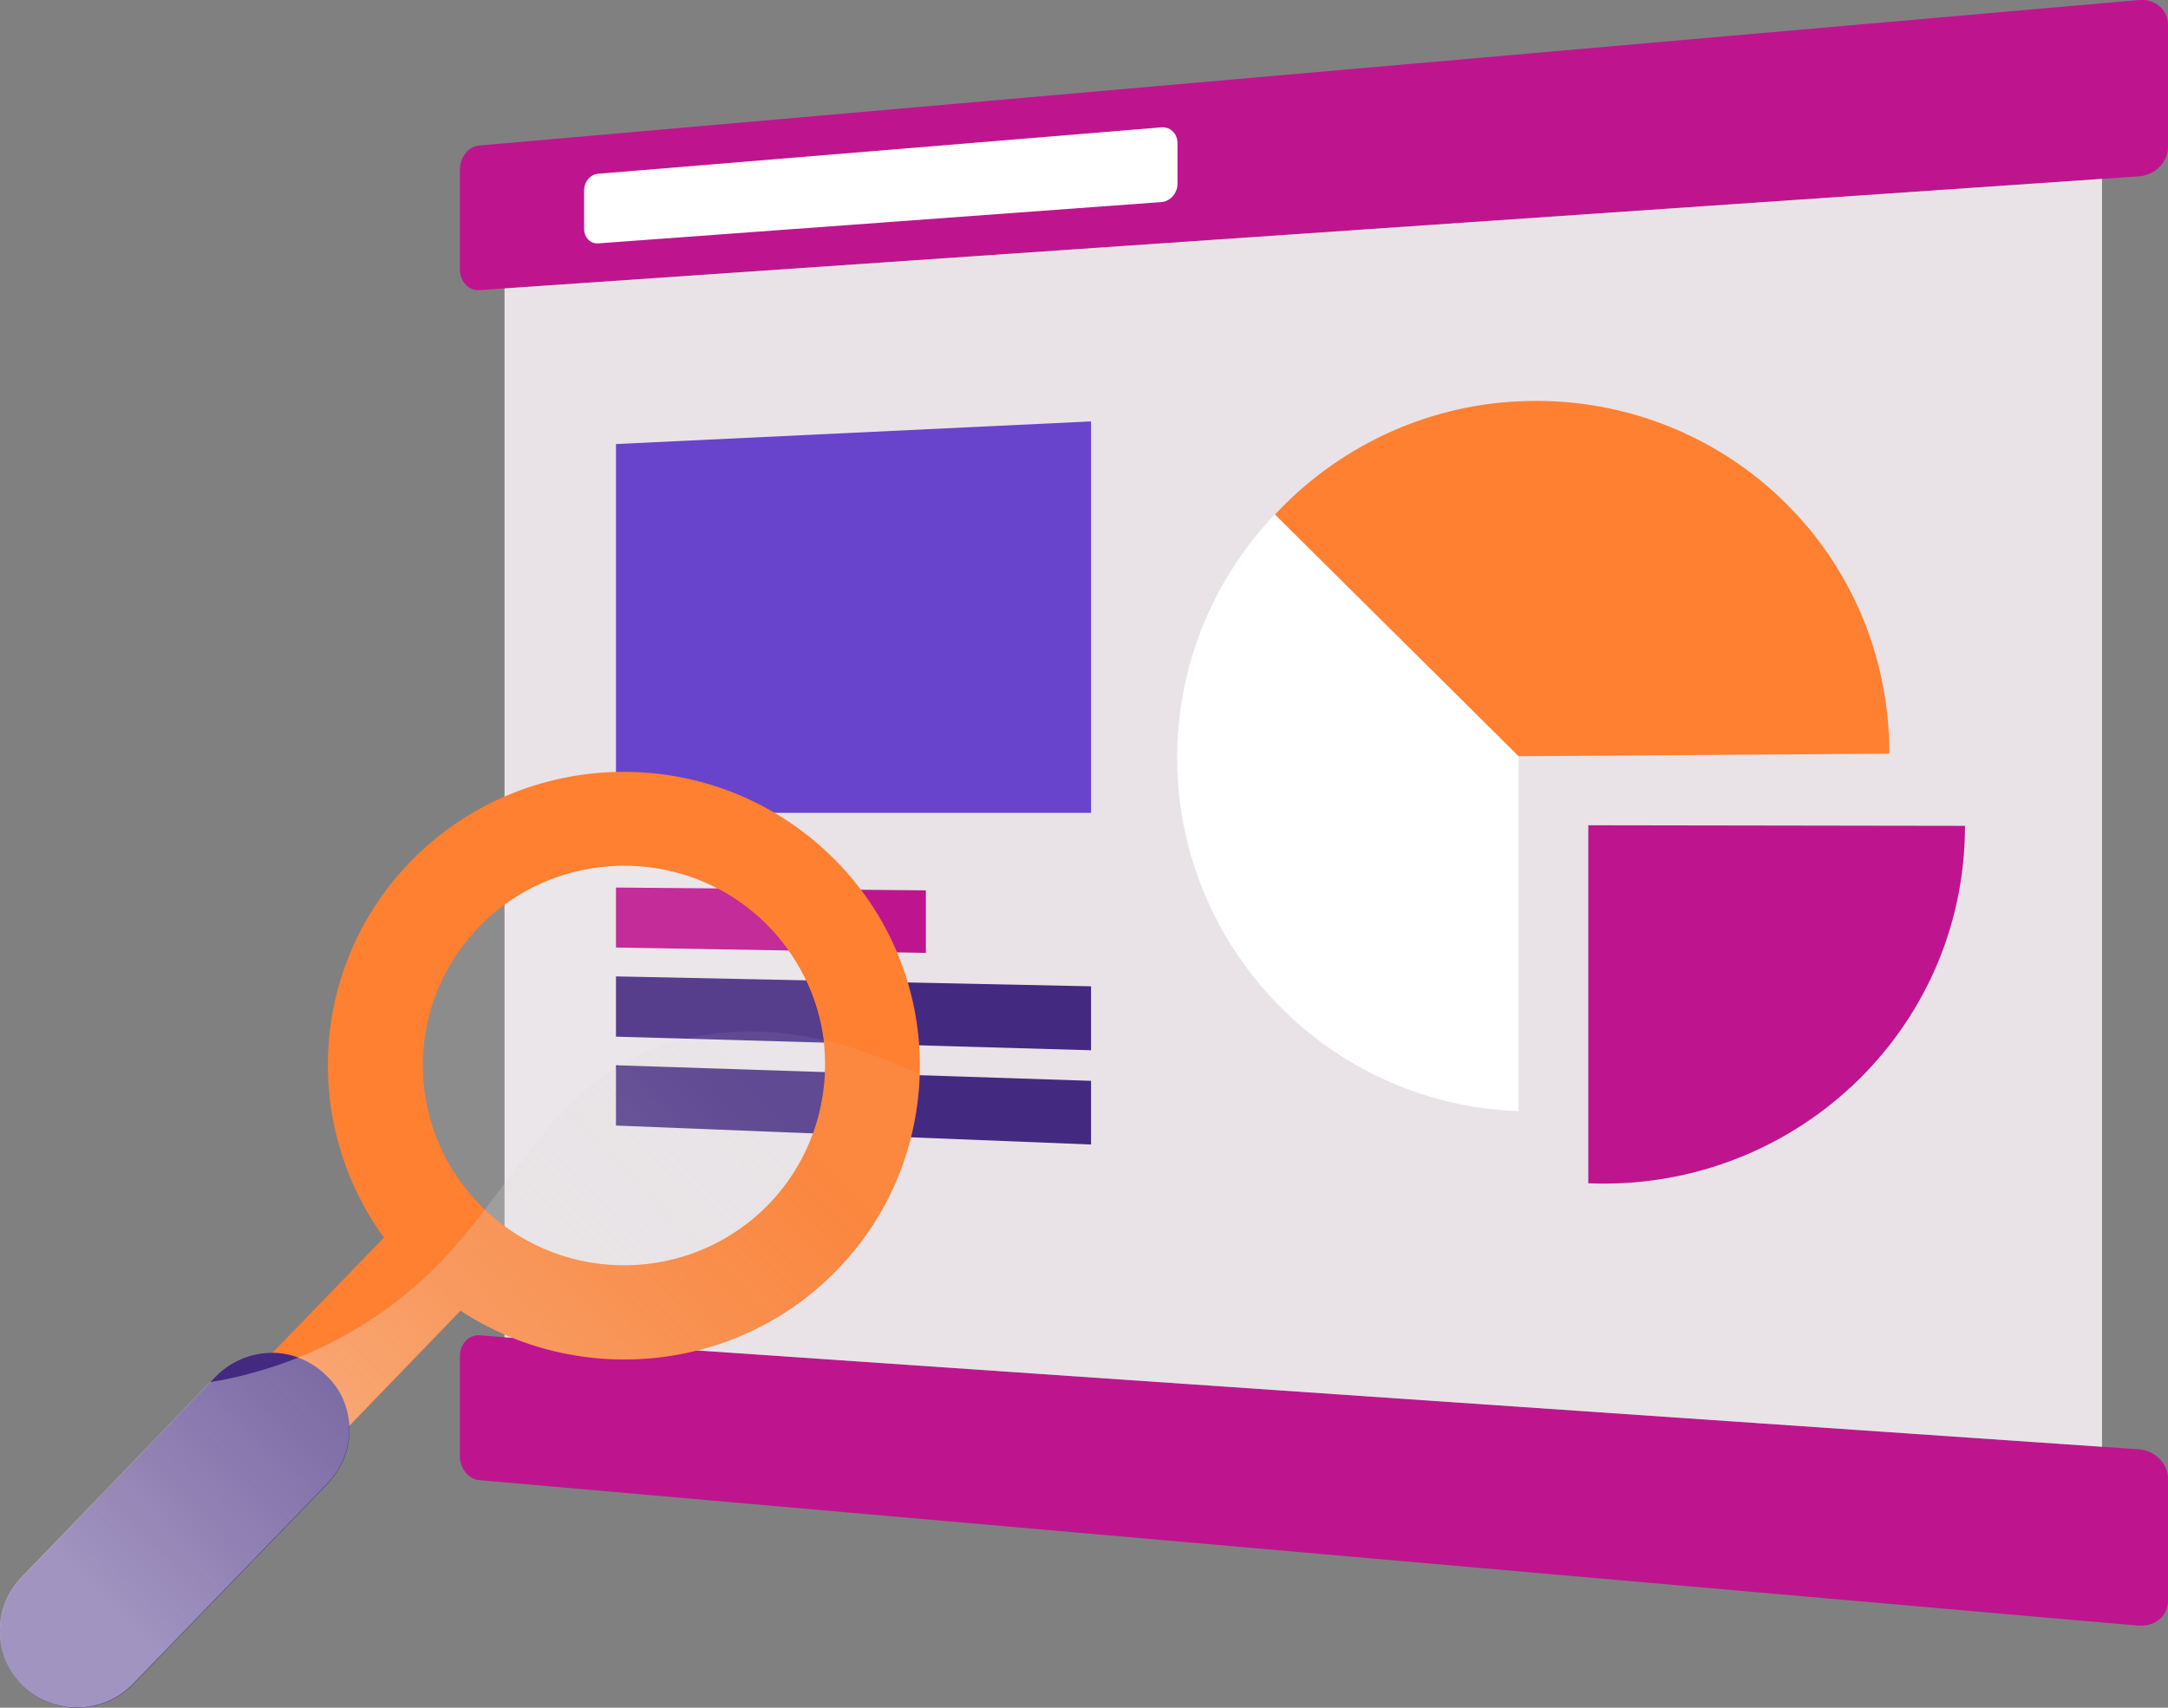 <svg width="132" height="104" viewBox="0 0 132 104" fill="none" xmlns="http://www.w3.org/2000/svg">
<rect x="0" y="0" width="132" height="104" fill="#808080" stroke="none"/>
<g clip-path="url(#clip0)">
<path d="M130.234 10.739L29.194 17.667C28.537 17.719 28 17.15 28 16.392V10.308C28 9.566 28.537 8.912 29.194 8.86L130.234 0.001C131.204 -0.085 132 0.587 132 1.5V8.963C132 9.877 131.204 10.669 130.234 10.739Z" fill="#BE158F"/>
<path d="M132 90.037V97.501C132 98.414 131.204 99.069 130.217 99L125.422 98.586L107.142 96.983L29.194 90.141C28.537 90.089 28 89.434 28 88.676V82.592C28 81.851 28.537 81.282 29.194 81.316L30.718 81.437L108.181 86.746L126.911 88.038L128.001 88.107L130.217 88.262C131.204 88.331 132 89.124 132 90.037Z" fill="#BE158F"/>
<path d="M127.984 10.893L30.718 17.563V81.437L127.984 88.107V10.893Z" fill="#E9E3E7"/>
<path d="M70.704 12.306L36.413 14.822C35.946 14.857 35.565 14.46 35.565 13.943V11.599C35.565 11.065 35.946 10.617 36.413 10.582L70.704 7.756C71.241 7.704 71.691 8.135 71.691 8.704V11.203C71.691 11.772 71.241 12.272 70.704 12.306Z" fill="white"/>
<path d="M66.429 49.5H37.503V27.042L66.429 25.663V49.5Z" fill="#6844CC"/>
<path d="M56.371 58.031L37.503 57.704V54.05L56.371 54.222V58.031Z" fill="#BE158F"/>
<path d="M66.429 63.96L37.503 63.133V59.462L66.429 60.065V63.96Z" fill="#442981"/>
<path d="M66.429 69.7L37.503 68.545V64.874L66.429 65.822V69.7Z" fill="#442981"/>
<path d="M92.463 46.053V67.666C80.814 67.27 71.674 57.618 71.674 46.173C71.674 40.451 73.907 35.229 77.628 31.317L92.463 46.053Z" fill="white"/>
<path d="M119.64 50.293C119.64 62.806 109.15 72.578 96.704 72.061V50.258L119.64 50.293Z" fill="#BE158F"/>
<path d="M115.036 45.898L92.463 46.053L77.628 31.334C81.316 27.37 86.578 24.716 92.463 24.44C104.719 23.854 115.036 33.437 115.036 45.898Z" fill="#FF8031"/>
</g>
<g clip-path="url(#clip1)">
<path opacity="0.1" d="M46.815 73.326C42.13 78.177 34.389 78.314 29.505 73.662C24.621 69.01 24.452 61.322 29.137 56.472C33.821 51.622 41.578 51.469 46.462 56.121C51.331 60.773 51.5 68.476 46.815 73.326Z" fill="white"/>
<path d="M50.455 51.988C43.267 45.139 31.855 45.383 24.959 52.506C18.846 58.836 18.37 68.491 23.377 75.37L16.603 82.371L15.405 83.622L9.646 89.586L14.315 94.025L21.273 86.841L28.046 79.824C35.173 84.507 44.88 83.637 50.993 77.307C54.234 73.967 55.877 69.681 56 65.41C56.138 60.529 54.28 55.618 50.455 51.988ZM46.815 73.326C42.13 78.162 34.405 78.314 29.536 73.677L29.521 73.662C24.636 69.01 24.467 61.322 29.152 56.457C33.837 51.622 41.608 51.454 46.477 56.106C48.566 58.104 49.81 60.682 50.148 63.336C50.563 66.874 49.472 70.566 46.815 73.326Z" fill="#FF8031"/>
<path d="M21.273 86.84C21.334 88.091 20.904 89.342 19.983 90.318L8.11 102.566C7.188 103.512 5.944 104 4.7 104C3.533 104 2.365 103.573 1.444 102.719C-0.43 100.919 -0.491 97.96 1.306 96.084L12.794 84.186L13.148 83.82C14.085 82.875 15.329 82.386 16.588 82.386C17.141 82.386 17.694 82.493 18.201 82.692C18.784 82.92 19.322 83.256 19.798 83.698C20.72 84.537 21.211 85.681 21.273 86.84Z" fill="#442981"/>
<path opacity="0.5" d="M55.985 65.395C55.877 69.666 54.218 73.952 50.977 77.292C44.864 83.622 35.157 84.507 28.031 79.809L21.257 86.825C21.319 88.076 20.889 89.327 19.967 90.303L8.094 102.551C7.173 103.497 5.929 103.985 4.685 103.985C3.517 103.985 2.35 103.558 1.428 102.704C-0.445 100.904 -0.507 97.945 1.29 96.069L12.779 84.171C13.639 84.034 14.514 83.851 15.375 83.607C16.327 83.348 17.279 83.027 18.201 82.661C21.549 81.304 24.621 79.229 27.094 76.575C27.954 75.66 28.753 74.684 29.505 73.677C32.009 70.413 34.282 66.936 37.784 64.846C41.409 62.68 45.94 62.375 50.102 63.336C50.624 63.443 51.162 63.58 51.684 63.748C52.79 64.083 54.326 64.648 55.985 65.395Z" fill="url(#paint0_linear)"/>
</g>
<defs>
<linearGradient id="paint0_linear" x1="6.304" y1="97.699" x2="42.187" y2="62.625" gradientUnits="userSpaceOnUse">
<stop stop-color="white"/>
<stop offset="1" stop-color="#D0D0D0" stop-opacity="0.16"/>
</linearGradient>
<clipPath id="clip0">
<rect width="104" height="99" fill="white" transform="translate(28)"/>
</clipPath>
<clipPath id="clip1">
<rect width="56" height="57" fill="white" transform="translate(0 47)"/>
</clipPath>
</defs>
</svg>
